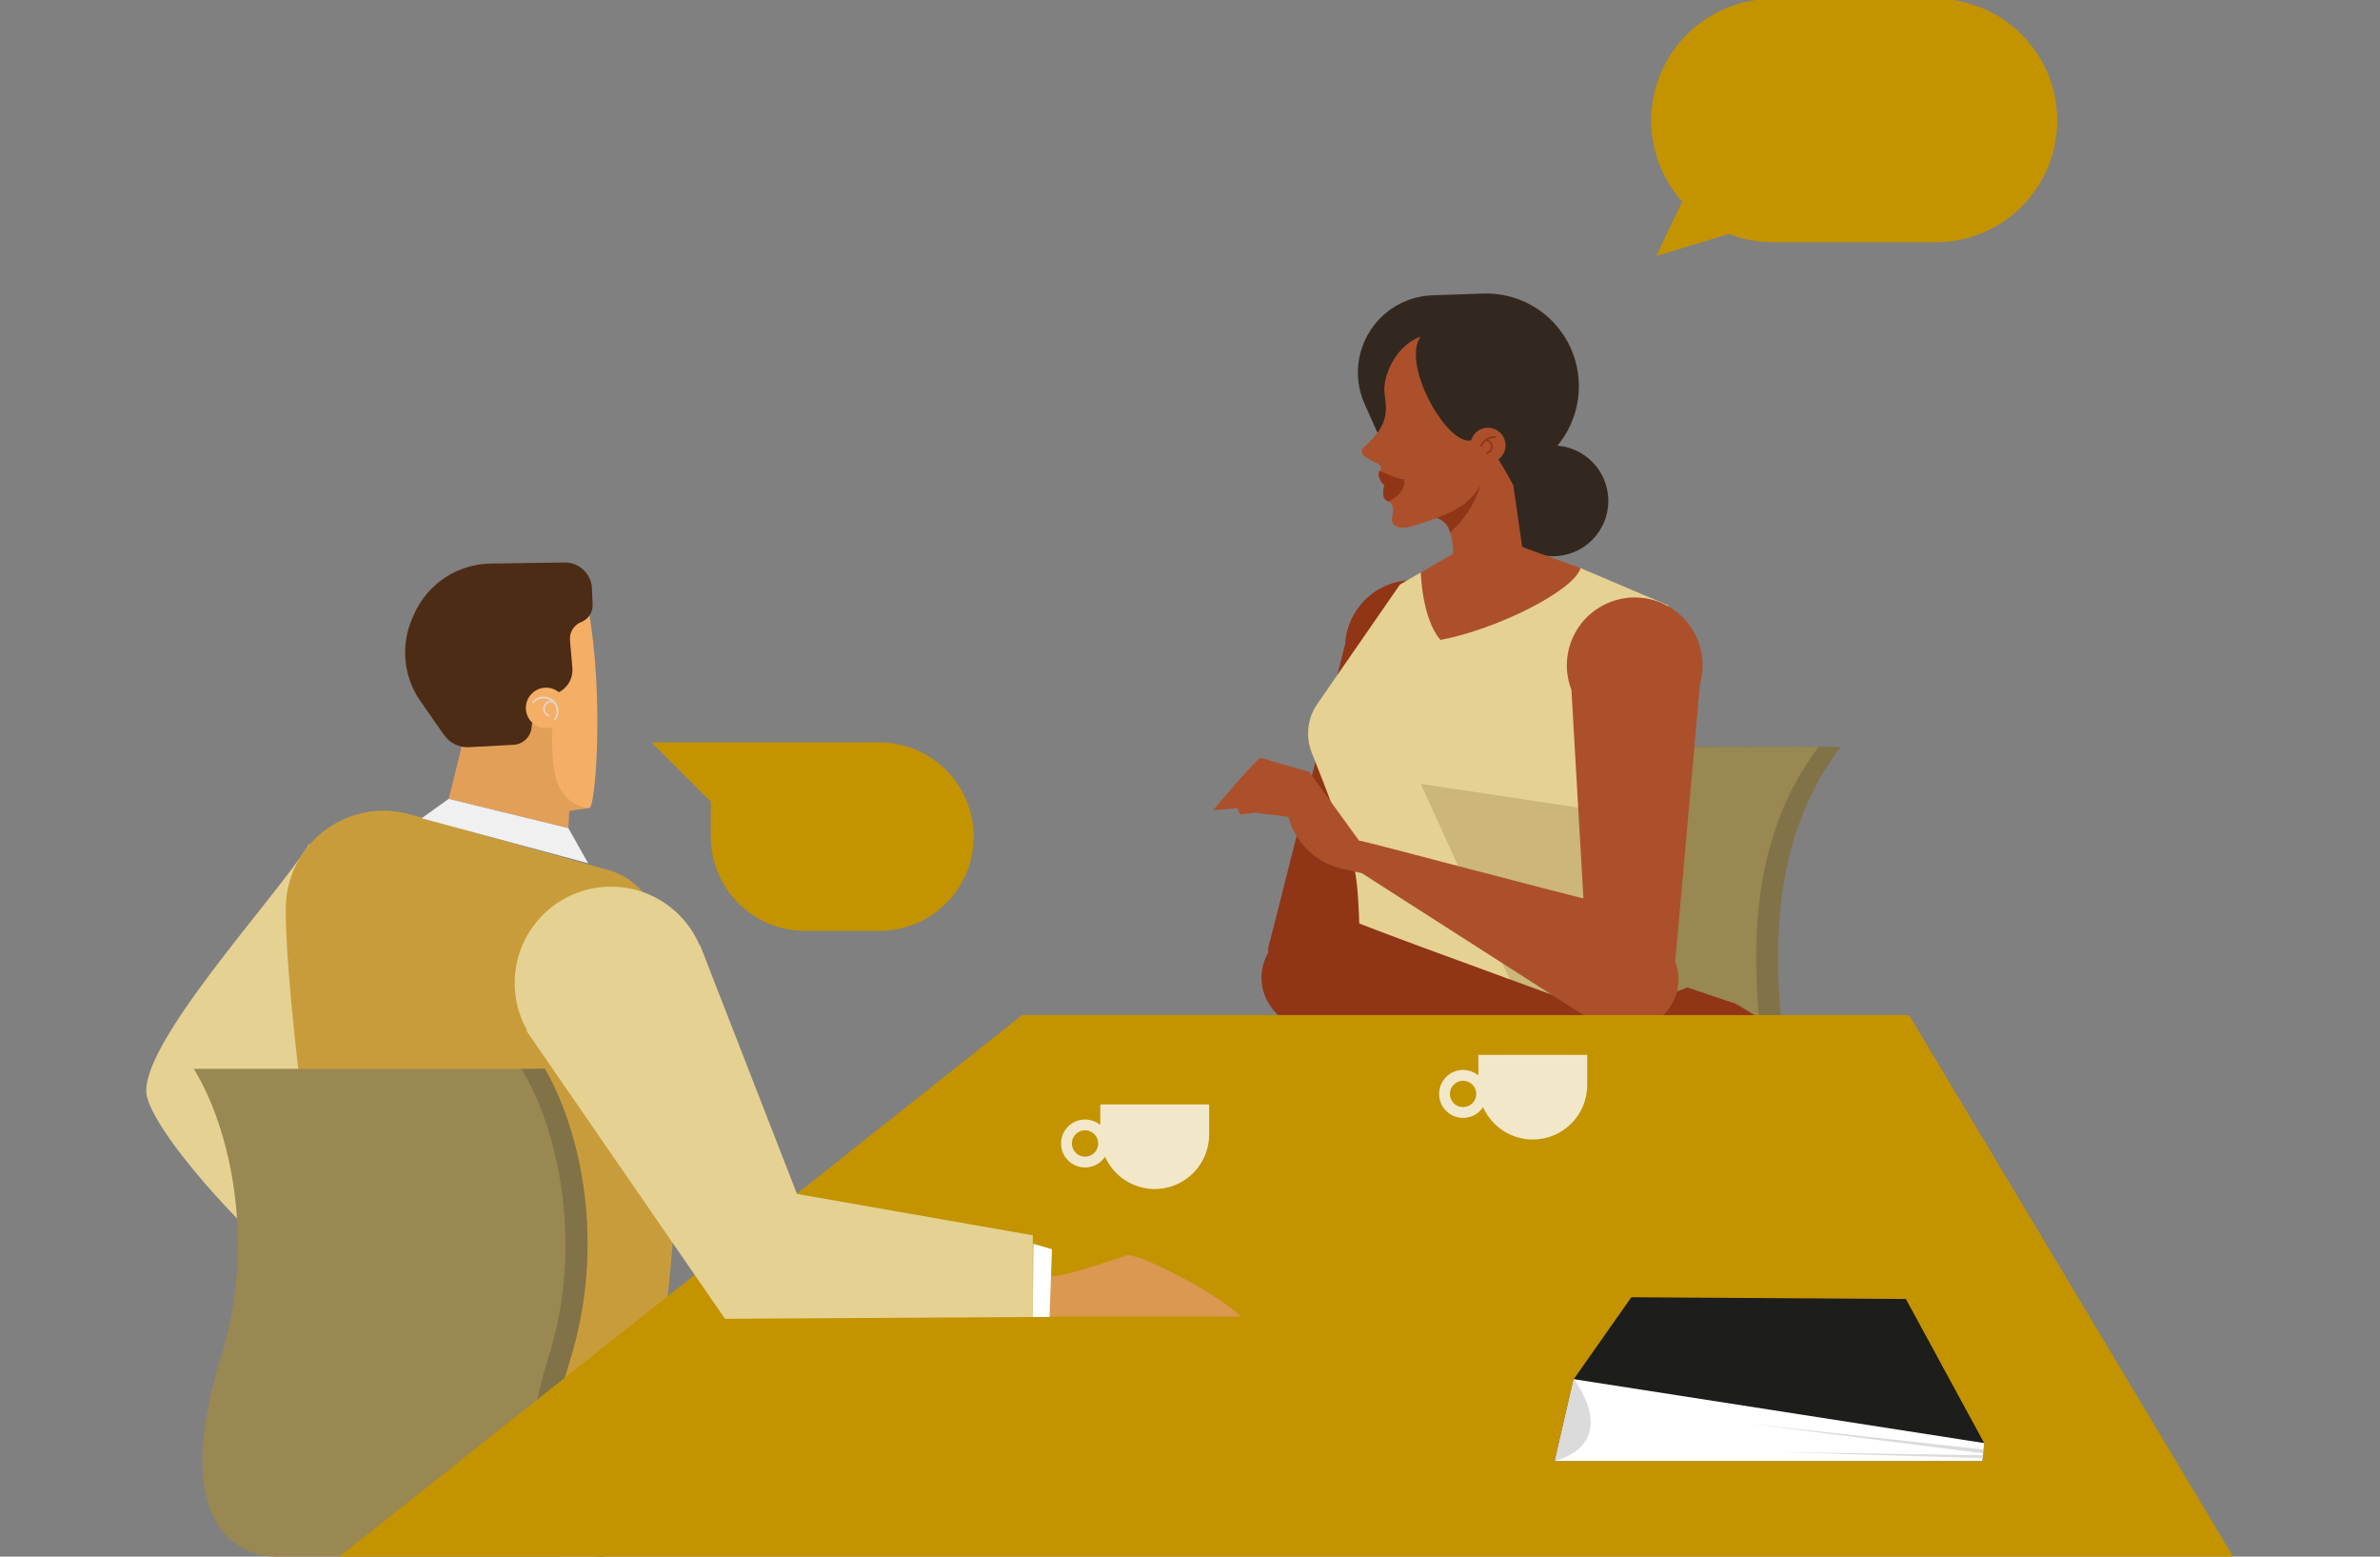 <?xml version="1.0" encoding="UTF-8"?> <svg xmlns="http://www.w3.org/2000/svg" id="Capa_1" viewBox="0 0 390 255"><rect x="0" y="0" width="390" height="255" fill="#808080" stroke="none"/><defs><style> .cls-1 { fill: none; } .cls-2 { fill: #c99c3b; } .cls-3 { fill: #dbdbdb; } .cls-4 { fill: #998851; } .cls-5 { fill: #1d1d1b; } .cls-6 { fill: #4d2c15; } .cls-7 { fill: #903516; } .cls-8 { fill: #e29f58; } .cls-9 { fill: #e5d192; } .cls-10 { fill: #fff; } .cls-11 { fill: #f0f0f0; } .cls-12 { fill: #c39300; } .cls-13 { fill: #f2e8c9; } .cls-14 { fill: #ccb67a; } .cls-15 { fill: #ac502b; } .cls-16 { fill: #817347; } .cls-17 { fill: #f4ae65; } .cls-18 { fill: #33281f; } .cls-19 { fill: #db9850; } </style></defs><g id="Grupo_336"><path id="Trazado_534" class="cls-9" d="M50.66,138.27c-5.12,8.46-28.71,33.63-26.55,41.49,2.16,7.87,20.85,26.75,21.24,25.37s19.47-11.8,18.29-18.68c-1.18-6.88-12.98-48.18-12.98-48.18Z"></path><g id="Grupo_328"><path id="Trazado_535" class="cls-16" d="M301.64,122.33c-8.2,10.72-11.44,24.79-9.92,43.01.45,5.41,1.21,10.58,1.95,15.58,2.34,15.88,4.37,29.59-8.33,32.72-6.1,1.5-15.78,1.95-25.1,1.95l-54.74.14,23.92-2.39,6.22-1.44,3.83-2.87,2.39-4.31v-20.09s-2.87-19.61-2.87-19.61v-20.09s6.22-19.13,6.22-19.13l5.5-3.35,50.94-.1Z"></path><path id="Trazado_536" class="cls-4" d="M298.05,122.33c-8.2,10.72-11.44,24.79-9.92,43.01.45,5.41,1.21,10.58,1.95,15.58,2.34,15.88,4.37,29.59-8.33,32.72-6.1,1.5-15.78,1.95-25.1,1.95l-54.74.14,23.92-2.39,6.22-1.44,3.83-2.87,2.39-4.31v-20.09s-2.87-19.61-2.87-19.61v-20.09s6.22-19.13,6.22-19.13l5.5-3.35,50.94-.1Z"></path><path id="Trazado_537" class="cls-7" d="M225.83,147.43l14.17-34.07c3.98-4.68,3.4-11.7-1.28-15.68-4.68-3.98-11.7-3.4-15.68,1.28-1.6,1.89-2.53,4.26-2.63,6.73h-.03s-11.77,46.53-11.77,46.53c-1.13,4.48-1.06,2.29.18,6.74.44,1.59,7.55,4.71,15.36-8.21.64-1.07,1.21-2.18,1.68-3.33Z"></path><path id="Trazado_538" class="cls-9" d="M259.01,93.07l14.35,6.1s.9,20.09-5.92,33.01.18,41.44.18,41.44h-45.03s.9-25.83-.72-31.57c-1.11-3.93-4.74-13.27-6.92-18.75-1.05-2.65-.71-5.64.91-7.98l13.54-19.56,3.41-1.98,26.19-.72Z"></path><path id="Trazado_539" class="cls-14" d="M259.84,132.48l-27.03-4.07,17.22,37.8s12.2-1.67,12.68-4.54-2.87-29.19-2.87-29.19Z"></path><circle id="Elipse_38" class="cls-18" cx="254.48" cy="82.05" r="9.07"></circle><path id="Trazado_540" class="cls-18" d="M246.87,80.44l6.56-5.63c4.56-3.91,6.38-10.14,4.66-15.9h0c-1.98-6.61-8.17-11.06-15.07-10.82l-8.27.28c-4.35.15-8.33,2.52-10.52,6.29h0c-2.05,3.52-2.28,7.82-.61,11.54l2.64,5.9,20.6,8.35Z"></path><path id="Trazado_541" class="cls-15" d="M247.98,79.5l1.46,10.11,9.57,3.46c-1.22,3.78-13.83,10.05-22.97,11.76-3.05-3.53-3.22-11.04-3.22-11.04l5.3-3.08s.12-5.36-2.68-5.85c-2.8-.49,6.94-9.5,6.94-9.5,0,0,1.95-1.1,2.44-.97s3.17,5.12,3.17,5.12Z"></path><path id="Trazado_542" class="cls-7" d="M237.61,87.22c-.23-1.13-1.07-2.05-2.18-2.36-.55-.1-.61-.53-.36-1.16l7.91-5.66c-.76,3.56-2.64,6.77-5.37,9.18Z"></path><g id="Grupo_327"><path id="Trazado_543" class="cls-15" d="M244.08,70.07c-1.37-.12-2.64.75-3.02,2.07-3.93.9-11.48-12.43-8.28-17-4.16,1.51-6.16,6.53-5.92,9.1.23,2.45,1.21,5.08-3.41,9.05-.37.32-.42.88-.1,1.26.04.05.09.09.14.13.98.73,2.61,1.4,2.69,1.54.19.3.15.7-.1.95-.34.37-.18,1.5.77,2.33-.33,1.24-.24,2.03.23,2.42s1.19.36,1.19,1.55-.49,1.73.11,2.45,2.11.56,3.08.26h0c1.3-.4,5.92-1.72,8.49-3.63,2.09-1.72,3.53-4.1,4.09-6.74,1.58-.11,2.78-1.49,2.66-3.07-.1-1.41-1.22-2.54-2.63-2.66h0Z"></path><path id="Trazado_544" class="cls-7" d="M229.9,78.47c-.47.18-2.62-.9-3.81-1.31-.34.37-.18,1.5.77,2.33-.33,1.24-.24,2.03.23,2.42.11.09.23.16.36.22,2.95-1.15,2.92-3.84,2.45-3.65Z"></path><path id="Trazado_545" class="cls-7" d="M244.73,71.45c-.98.07-1.84.7-2.2,1.62l.28.11c.14-.36.38-.68.68-.93h0c.5.05.87.49.83.99-.04.44-.39.79-.84.83l.02.3c.66-.05,1.16-.63,1.11-1.29-.04-.48-.35-.89-.8-1.05.29-.16.61-.26.94-.28.11,0,.23,0,.34,0l.02-.3c-.13,0-.26,0-.38,0Z"></path></g><path id="Trazado_546" class="cls-15" d="M259.62,149.83l-2.12-36.84c-2.21-5.73.65-12.17,6.39-14.37,5.73-2.21,12.17.65,14.37,6.39.89,2.31.98,4.85.26,7.22h.03l-4.26,47.81c-.41,4.6.25,2.51-2.39,6.31-.94,1.35-8.69,1.95-11.79-12.82-.25-1.22-.42-2.45-.49-3.69Z"></path><path id="Trazado_547" class="cls-7" d="M275.15,169.77h0c-3.3,2.87-7.93,3.65-11.99,2.02l-3.01-1.24-44.18-1.45c-3.31-.13-6.34-1.9-8.07-4.72h0c-2.14-3.51-1.32-8.06,1.91-10.61l1.82-1.43c2.8-2.24,6.57-2.81,9.91-1.52,11.69,4.61,41.53,15.19,42.04,15.6l12.96-4.65s7.32,2.5,7.77,2.61c.31.08,7.72,4.74,7.72,4.74-2.44,1.19-16.2.38-16.86.64Z"></path><path id="Trazado_548" class="cls-15" d="M222.68,137.7c.65-.04,31.55,8.33,43.91,11.23,3.51.84,6.32,3.46,7.38,6.91l.7,2.21c1.23,3.93-.7,8.16-4.48,9.81h0c-3.07,1.33-6.59,1.05-9.42-.74l-37.61-24.08-3.21-.71c-4.3-.97-7.71-4.25-8.83-8.52h0l-5.48-.67-2.42.29-.5-1.05-3.97.36s7.39-8.74,7.83-8.59,7.96,2.3,7.96,2.3l8.14,11.23Z"></path></g><path id="Trazado_549" class="cls-2" d="M99.68,142.53l-32.5-9.12c-8.52-2.39-17.36,2.57-19.75,11.09-.38,1.35-.58,2.74-.6,4.14v.45c0,15.04,5.31,51.03,5.31,51.03l29.5,40.71s10.91,3.24,12.39,2.06,13.86-18.29,13.86-18.29c3.63-24.87,5.21-58.17-.46-74.79-1.23-3.55-4.13-6.28-7.75-7.28Z"></path><g id="Grupo_329"><path id="Trazado_550" class="cls-4" d="M90.78,226.57s3.93-14.55,3.93-18.29-.59-13.57-.59-14.55c0-.98-4.92-16.13-4.92-16.13l-3.79-2.51H31.75c6.14,9.94,10.18,28.86,4.54,46.92-4.07,13.02-4.13,22.82-.19,28.34,2.13,2.95,5.57,4.68,9.21,4.64h46.46s-3.14-8.36-3.14-8.95c0-.59,1.57-12.78,1.57-12.78l.59-6.69Z"></path></g><g id="Grupo_330"><path id="Trazado_551" class="cls-16" d="M98.99,254.99l.1-3.54c-2.53.09-4.94-1.1-6.43-3.15-3.23-4.52-2.98-13.48.69-25.23,5.97-19.12,1.95-37.5-4.05-48.02l-3.87.05c6.14,9.94,10.18,28.86,4.54,46.92-4.07,13.02-4.13,22.82-.19,28.34,2.13,2.95,5.57,4.67,9.21,4.63Z"></path></g><path id="Trazado_552" class="cls-8" d="M75.73,121.72c0,.44-2.21,9.14-2.21,9.14l19.62,4.79.15-2.8,3.32-.52-5.68-23.45-15.2,12.83Z"></path><path id="Trazado_553" class="cls-17" d="M96.45,99.97c2.51,13.94,1.18,32.15.15,32.38s-4.87-1.03-5.68-5.6c-.44-2.68-.57-5.4-.37-8.11-.07-.22-2.06-8.48-2.21-10.32.11-2.32.58-4.61,1.4-6.78.22-.15,6.71-1.55,6.71-1.55Z"></path><path id="Trazado_554" class="cls-6" d="M97,96.4l.11,2.66c.05,1.25-.7,2.39-1.86,2.84h0c-1.21.47-1.96,1.68-1.85,2.97l.39,4.52c.18,2.04-1.17,3.89-3.16,4.36h0l-3.32,3.69-.21,1.8c-.18,1.52-1.42,2.69-2.95,2.77l-7.27.39c-1.63.09-3.19-.68-4.13-2.02l-3.85-5.51c-2.81-4.02-3.3-9.23-1.29-13.7l.27-.61c2.22-4.95,7.1-8.16,12.53-8.24l12.08-.18c2.41-.04,4.42,1.86,4.51,4.27Z"></path><circle id="Elipse_40" class="cls-17" cx="89.49" cy="115.97" r="3.32"></circle><path id="Trazado_557" class="cls-12" d="M366.03,255.18H55.38s112.1-88.89,112.1-88.89h145.36s53.2,88.89,53.2,88.89Z"></path><path id="Trazado_565" class="cls-19" d="M170.91,208.97c1.97.99,12.19-2.95,13.77-3.34s13.77,5.51,18.68,10.03h-34.41s1.97-6.69,1.97-6.69Z"></path><circle id="Elipse_42" class="cls-9" cx="100.12" cy="161.03" r="15.78"></circle><path id="Trazado_569" class="cls-9" d="M130.6,195.59l-15.88-40.76-28.47,14.01,32.55,47.2,50.44-.3v-13.38s-38.64-6.78-38.64-6.78Z"></path><g id="Grupo_333"><path id="Rectángulo_320" class="cls-13" d="M260.1,172.81h-17.85s0,4.94,0,4.94c0,4.93,4,8.92,8.92,8.92h0c4.93,0,8.92-4,8.92-8.92v-4.94h0Z"></path><g id="Grupo_332"><path id="Trazado_570" class="cls-13" d="M235.82,179.2h0c0-2.17,1.76-3.93,3.93-3.93,2.17,0,3.93,1.76,3.93,3.93,0,2.17-1.76,3.93-3.93,3.93-2.17,0-3.93-1.76-3.93-3.93ZM239.75,177.04c-1.19,0-2.16.97-2.16,2.16h0c0,1.2.97,2.16,2.16,2.16,1.19,0,2.16-.97,2.16-2.16,0-1.19-.97-2.16-2.16-2.16h0Z"></path></g></g><g id="Grupo_335"><path id="Rectángulo_321" class="cls-13" d="M198.15,180.92h-17.85s0,4.94,0,4.94c0,4.93,4,8.92,8.92,8.92h0c4.93,0,8.92-4,8.92-8.92v-4.94h0Z"></path><g id="Grupo_334"><path id="Trazado_571" class="cls-13" d="M173.87,187.32h0c0-2.17,1.76-3.93,3.93-3.93,2.17,0,3.93,1.76,3.93,3.93,0,2.17-1.76,3.93-3.93,3.93-2.17,0-3.93-1.76-3.93-3.93ZM175.64,187.32c0,1.19.97,2.16,2.16,2.16,1.19,0,2.16-.97,2.16-2.16,0-1.19-.97-2.16-2.16-2.16-1.19,0-2.16.97-2.16,2.16Z"></path></g></g><path id="Trazado_572" class="cls-3" d="M91.49,116.26c-.06-.55-.31-1.06-.71-1.44h0s0,0,0,0c-.06-.06-.12-.12-.18-.17-1.04-.84-2.57-.67-3.41.38,0,0,0,0,0,0l.2.16c.71-.88,1.97-1.07,2.91-.43-.74.03-1.31.66-1.28,1.4.03.56.39,1.04.92,1.21l.08-.25c-.57-.17-.89-.77-.72-1.34.17-.57.77-.89,1.34-.72.74.78.8,1.99.12,2.83l.2.16c.4-.5.59-1.14.52-1.78Z"></path><path id="Trazado_573" class="cls-11" d="M93.14,135.66l-19.62-4.79-4.43,3.17,27.29,7.38-3.24-5.75Z"></path><path id="Trazado_574" class="cls-10" d="M169.24,215.75h2.75s.39-11.11.39-11.11l-3.05-.89-.09,12Z"></path><path id="Rectángulo_322" class="cls-12" d="M144.11,121.62h-27.63s0,15.44,0,15.44c0,8.53,6.91,15.44,15.44,15.44h12.19c8.53,0,15.44-6.91,15.44-15.44h0c0-8.53-6.91-15.44-15.44-15.44Z"></path><path id="Trazado_575" class="cls-12" d="M116.48,121.62h-9.73s10.18,10.18,10.18,10.18l-.44-10.18Z"></path><path id="Rectángulo_324" class="cls-12" d="M290.52,39.69h26.65c11.01,0,19.94-8.93,19.94-19.94h0c0-11.01-8.93-19.94-19.94-19.94h-26.65c-11.01,0-19.94,8.93-19.94,19.94h0c0,11.01,8.93,19.94,19.94,19.94Z"></path><path id="Trazado_577" class="cls-12" d="M271.4,41.95l12.41-3.79-6.66-8.28-5.75,12.07Z"></path><path id="Trazado_578" class="cls-5" d="M312.31,212.8l12.83,23.6-.3,2.95h-70.06s3.1-13.42,3.1-13.42l9.44-13.42,44.99.29Z"></path><path id="Trazado_579" class="cls-10" d="M325.15,236.4l-67.26-10.47-3.1,13.42h70.06s.3-2.95.3-2.95Z"></path><path id="Trazado_580" class="cls-3" d="M257.89,225.93l-3.1,13.42c9.29-2.8,5.31-10.47,3.1-13.42Z"></path><path id="Trazado_581" class="cls-3" d="M325.03,237.45l-38.19-4.2,38.12,4.83.06-.64Z"></path><path id="Trazado_582" class="cls-3" d="M324.96,238.39l-.07.48-33.37-1,33.44.52Z"></path></g><g id="AGI-Solution-Graphics-SAFE-Marketing"><rect id="Rectangle_584" class="cls-1" x="-386.22" y="-14.78" width="413.94" height="269.96"></rect></g></svg> 